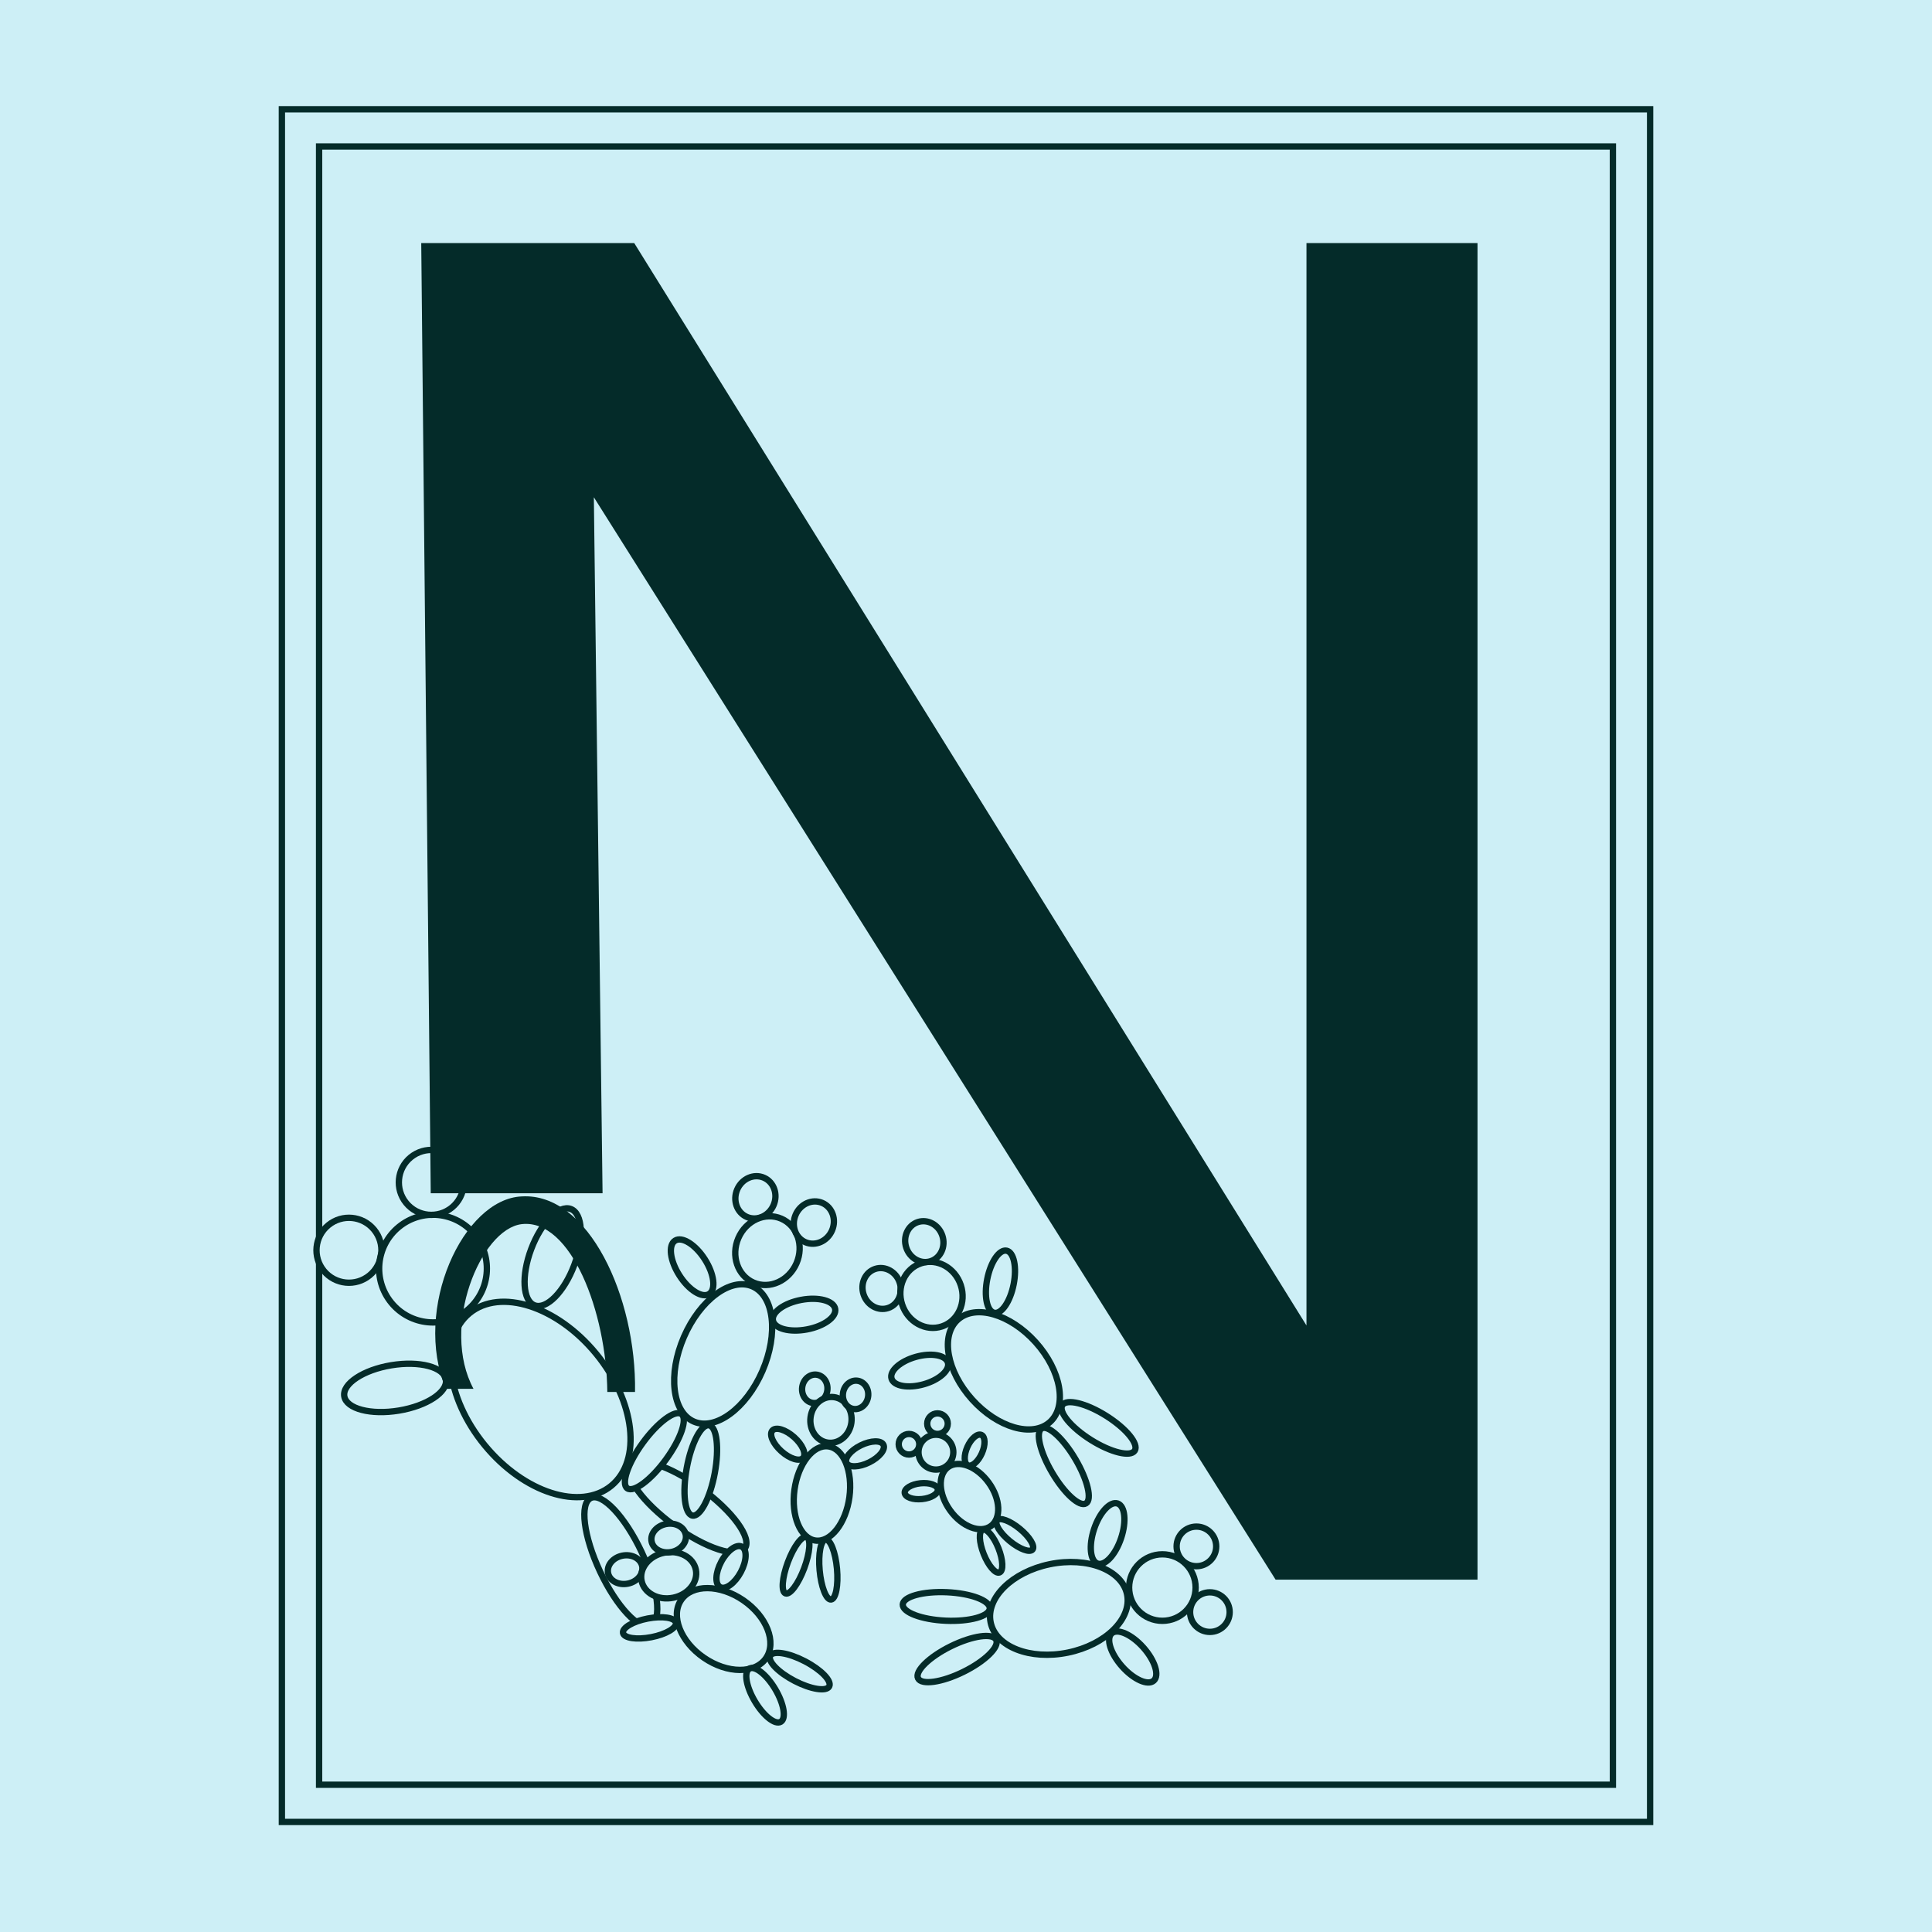 <?xml version="1.0" encoding="utf-8"?>
<!-- Generator: Adobe Illustrator 26.5.0, SVG Export Plug-In . SVG Version: 6.00 Build 0)  -->
<svg version="1.1" id="Calque_1" xmlns="http://www.w3.org/2000/svg" xmlns:xlink="http://www.w3.org/1999/xlink" x="0px" y="0px"
	 viewBox="0 0 244 244" style="enable-background:new 0 0 244 244;" xml:space="preserve">
<style type="text/css">
	.st0{fill:#CDEFF6;}
	.st1{fill:none;stroke:#042B29;stroke-width:0.8;stroke-miterlimit:10;}
	.st2{fill:#CDEFF6;stroke:#042B29;stroke-width:0.8;stroke-miterlimit:10;}
	.st3{fill:#042B29;}
</style>
<rect class="st0" width="244" height="244"/>
<rect x="35.6" y="13.8" class="st1" width="172.8" height="216.3"/>
<rect x="40.3" y="18.5" class="st1" width="163.4" height="206.9"/>
<g>
	<ellipse transform="matrix(0.773 -0.635 0.635 0.773 -96.674 83.462)" class="st2" cx="68.2" cy="176.7" rx="9.1" ry="14.1"/>
	<ellipse transform="matrix(0.773 -0.635 0.635 0.773 -90.207 63.784)" class="st2" cx="44" cy="157.9" rx="4.1" ry="4.1"/>
	<ellipse transform="matrix(0.773 -0.635 0.635 0.773 -89.247 71.051)" class="st2" cx="54.6" cy="160.2" rx="6.8" ry="6.8"/>
	<ellipse transform="matrix(0.773 -0.635 0.635 0.773 -82.384 68.466)" class="st2" cx="54.4" cy="149.3" rx="4.1" ry="4.1"/>
	
		<ellipse transform="matrix(0.352 -0.936 0.936 0.352 -103.406 168.208)" class="st2" cx="69.8" cy="158.8" rx="6.5" ry="2.9"/>
	<ellipse transform="matrix(0.987 -0.163 0.163 0.987 -27.911 10.496)" class="st2" cx="49.9" cy="175.2" rx="6.5" ry="2.9"/>
	<ellipse transform="matrix(0.905 -0.425 0.425 0.905 -76.399 52.001)" class="st2" cx="78.4" cy="197.3" rx="2.9" ry="8.9"/>
	
		<ellipse transform="matrix(0.588 -0.809 0.809 0.588 -118.205 148.594)" class="st2" cx="86.8" cy="190.4" rx="2.9" ry="8.9"/>
</g>
<g>
	
		<ellipse transform="matrix(0.398 -0.918 0.918 0.398 -101.852 186.703)" class="st2" cx="91.2" cy="170.9" rx="9.3" ry="5.4"/>
	<ellipse transform="matrix(0.397 -0.918 0.918 0.397 -81.274 178.767)" class="st2" cx="95.4" cy="151.2" rx="2.7" ry="2.5"/>
	<ellipse transform="matrix(0.397 -0.918 0.918 0.397 -86.59 184.177)" class="st2" cx="96.9" cy="158" rx="4.4" ry="4"/>
	<ellipse transform="matrix(0.397 -0.918 0.918 0.397 -79.767 187.476)" class="st2" cx="102.8" cy="154.4" rx="2.7" ry="2.5"/>
	<ellipse transform="matrix(0.983 -0.183 0.183 0.983 -28.625 21.332)" class="st2" cx="101.5" cy="166.1" rx="4" ry="1.9"/>
	<ellipse transform="matrix(0.842 -0.539 0.539 0.842 -72.476 72.36)" class="st2" cx="87.4" cy="160.1" rx="1.9" ry="4"/>
	
		<ellipse transform="matrix(0.59 -0.808 0.808 0.59 -114.118 141.926)" class="st2" cx="82.6" cy="183.2" rx="5.8" ry="1.8"/>
	
		<ellipse transform="matrix(0.181 -0.983 0.983 0.181 -110.174 239.17)" class="st2" cx="88.6" cy="185.8" rx="5.8" ry="1.8"/>
</g>
<g>
	<ellipse transform="matrix(0.566 -0.824 0.824 0.566 -129.896 164.705)" class="st2" cx="91.5" cy="205.7" rx="4.4" ry="6.5"/>
	<ellipse transform="matrix(0.979 -0.202 0.202 0.979 -38.447 20.059)" class="st2" cx="79" cy="198.3" rx="2.2" ry="1.8"/>
	<ellipse transform="matrix(0.979 -0.202 0.202 0.979 -38.471 21.188)" class="st2" cx="84.5" cy="199" rx="3.5" ry="2.9"/>
	<ellipse transform="matrix(0.979 -0.202 0.202 0.979 -37.527 21.091)" class="st2" cx="84.5" cy="194.3" rx="2.2" ry="1.8"/>
	
		<ellipse transform="matrix(0.472 -0.881 0.881 0.472 -125.638 185.889)" class="st2" cx="92.4" cy="197.9" rx="2.9" ry="1.4"/>
	<ellipse transform="matrix(0.982 -0.189 0.189 0.982 -37.358 19.188)" class="st2" cx="82" cy="205.6" rx="3.4" ry="1.2"/>
	<ellipse transform="matrix(0.86 -0.51 0.51 0.86 -95.697 79.151)" class="st2" cx="96.6" cy="214.2" rx="1.5" ry="3.9"/>
	
		<ellipse transform="matrix(0.461 -0.887 0.887 0.461 -132.765 203.451)" class="st2" cx="101.1" cy="211" rx="1.4" ry="4.2"/>
</g>
<g>
	<ellipse transform="matrix(0.743 -0.669 0.669 0.743 -83.233 129.345)" class="st2" cx="126.8" cy="173.1" rx="5.4" ry="8.7"/>
	
		<ellipse transform="matrix(0.949 -0.315 0.315 0.949 -45.561 43.29)" class="st2" cx="111.3" cy="162.8" rx="2.4" ry="2.6"/>
	
		<ellipse transform="matrix(0.949 -0.315 0.315 0.949 -45.497 45.321)" class="st2" cx="117.6" cy="163.6" rx="3.9" ry="4.2"/>
	
		<ellipse transform="matrix(0.949 -0.315 0.315 0.949 -43.438 44.673)" class="st2" cx="116.7" cy="156.9" rx="2.4" ry="2.6"/>
	<ellipse transform="matrix(0.194 -0.981 0.981 0.194 -56.978 254.369)" class="st2" cx="126.3" cy="161.9" rx="4" ry="1.7"/>
	
		<ellipse transform="matrix(0.963 -0.27 0.27 0.963 -42.386 37.748)" class="st2" cx="116.1" cy="173.1" rx="3.7" ry="1.8"/>
	
		<ellipse transform="matrix(0.861 -0.508 0.508 0.861 -75.448 93.955)" class="st2" cx="134.4" cy="185.2" rx="1.7" ry="5.5"/>
	<ellipse transform="matrix(0.532 -0.847 0.847 0.532 -87.846 201.837)" class="st2" cx="138.7" cy="180.4" rx="1.8" ry="5.4"/>
</g>
<g>
	<ellipse transform="matrix(0.136 -0.991 0.991 0.136 -97.101 265.747)" class="st2" cx="103.7" cy="188.5" rx="6" ry="3.5"/>
	
		<ellipse transform="matrix(0.135 -0.991 0.991 0.135 -84.911 253.681)" class="st2" cx="102.9" cy="175.5" rx="1.8" ry="1.6"/>
	<ellipse transform="matrix(0.135 -0.991 0.991 0.135 -87.013 259.16)" class="st2" cx="105" cy="179.4" rx="2.9" ry="2.6"/>
	<ellipse transform="matrix(0.135 -0.991 0.991 0.135 -81.142 259.404)" class="st2" cx="108" cy="176.2" rx="1.8" ry="1.6"/>
	<ellipse transform="matrix(0.897 -0.441 0.441 0.897 -69.812 67.037)" class="st2" cx="109.3" cy="183.7" rx="2.6" ry="1.2"/>
	
		<ellipse transform="matrix(0.666 -0.746 0.746 0.666 -102.848 135.145)" class="st2" cx="99.5" cy="182.4" rx="1.2" ry="2.6"/>
	
		<ellipse transform="matrix(0.35 -0.937 0.937 0.35 -119.885 222.649)" class="st2" cx="100.5" cy="197.7" rx="3.8" ry="1.1"/>
	
		<ellipse transform="matrix(0.996 -9.045877e-02 9.045877e-02 0.996 -17.5 10.279)" class="st2" cx="104.6" cy="198.2" rx="1.1" ry="3.8"/>
</g>
<g>
	
		<ellipse transform="matrix(0.979 -0.202 0.202 0.979 -38.308 31.225)" class="st2" cx="133.8" cy="203.2" rx="8.8" ry="5.7"/>
	<circle class="st2" cx="151.1" cy="195.3" r="2.5"/>
	<circle class="st2" cx="146.8" cy="200.5" r="4.2"/>
	<circle class="st2" cx="152.8" cy="203.6" r="2.5"/>
	
		<ellipse transform="matrix(0.747 -0.664 0.664 0.747 -102.889 148.007)" class="st2" cx="143.2" cy="209.3" rx="1.8" ry="4"/>
	<ellipse transform="matrix(0.315 -0.949 0.949 0.315 -87.911 265.459)" class="st2" cx="139.9" cy="193.6" rx="4" ry="1.8"/>
	
		<ellipse transform="matrix(4.553735e-02 -0.999 0.999 4.553735e-02 -88.63 313.028)" class="st2" cx="119.5" cy="202.9" rx="1.8" ry="5.5"/>
	<ellipse transform="matrix(0.897 -0.442 0.442 0.897 -80.169 75.046)" class="st2" cx="120.9" cy="209.5" rx="5.5" ry="1.8"/>
</g>
<g>
	<ellipse transform="matrix(0.81 -0.587 0.587 0.81 -87.649 107.766)" class="st2" cx="122.4" cy="189" rx="3" ry="4.6"/>
	<circle class="st2" cx="114.8" cy="182.4" r="1.3"/>
	<circle class="st2" cx="118.2" cy="183.4" r="2.2"/>
	<circle class="st2" cx="118.4" cy="179.8" r="1.3"/>
	<ellipse transform="matrix(0.407 -0.913 0.913 0.407 -94.314 221.06)" class="st2" cx="123.2" cy="183.2" rx="2.1" ry="1"/>
	<ellipse transform="matrix(0.995 -0.103 0.103 0.995 -18.851 13.057)" class="st2" cx="116.4" cy="188.2" rx="2.1" ry="1"/>
	<ellipse transform="matrix(0.929 -0.369 0.369 0.929 -63.524 60.14)" class="st2" cx="125.3" cy="195.9" rx="1" ry="2.9"/>
	
		<ellipse transform="matrix(0.636 -0.772 0.772 0.636 -102.923 169.49)" class="st2" cx="128.1" cy="193.8" rx="1" ry="2.9"/>
</g>
<path class="st3" d="M53.2,30.7h26.9l84.9,136.7V30.7h21.6v168.8h-25.5L75,62.8l1.1,87.9H54.4L53.2,30.7L53.2,30.7z"/>
<path class="st3" d="M80.2,175.8h-3.5c-0.1-10.1-4.6-21.9-10.8-21.2c-5.2,0.6-10.3,13-6.1,20.8h-3.5c-4.2-10.1,2.2-24,9.6-24.3
	C74.3,150.6,80.4,163.8,80.2,175.8L80.2,175.8z"/>
</svg>
